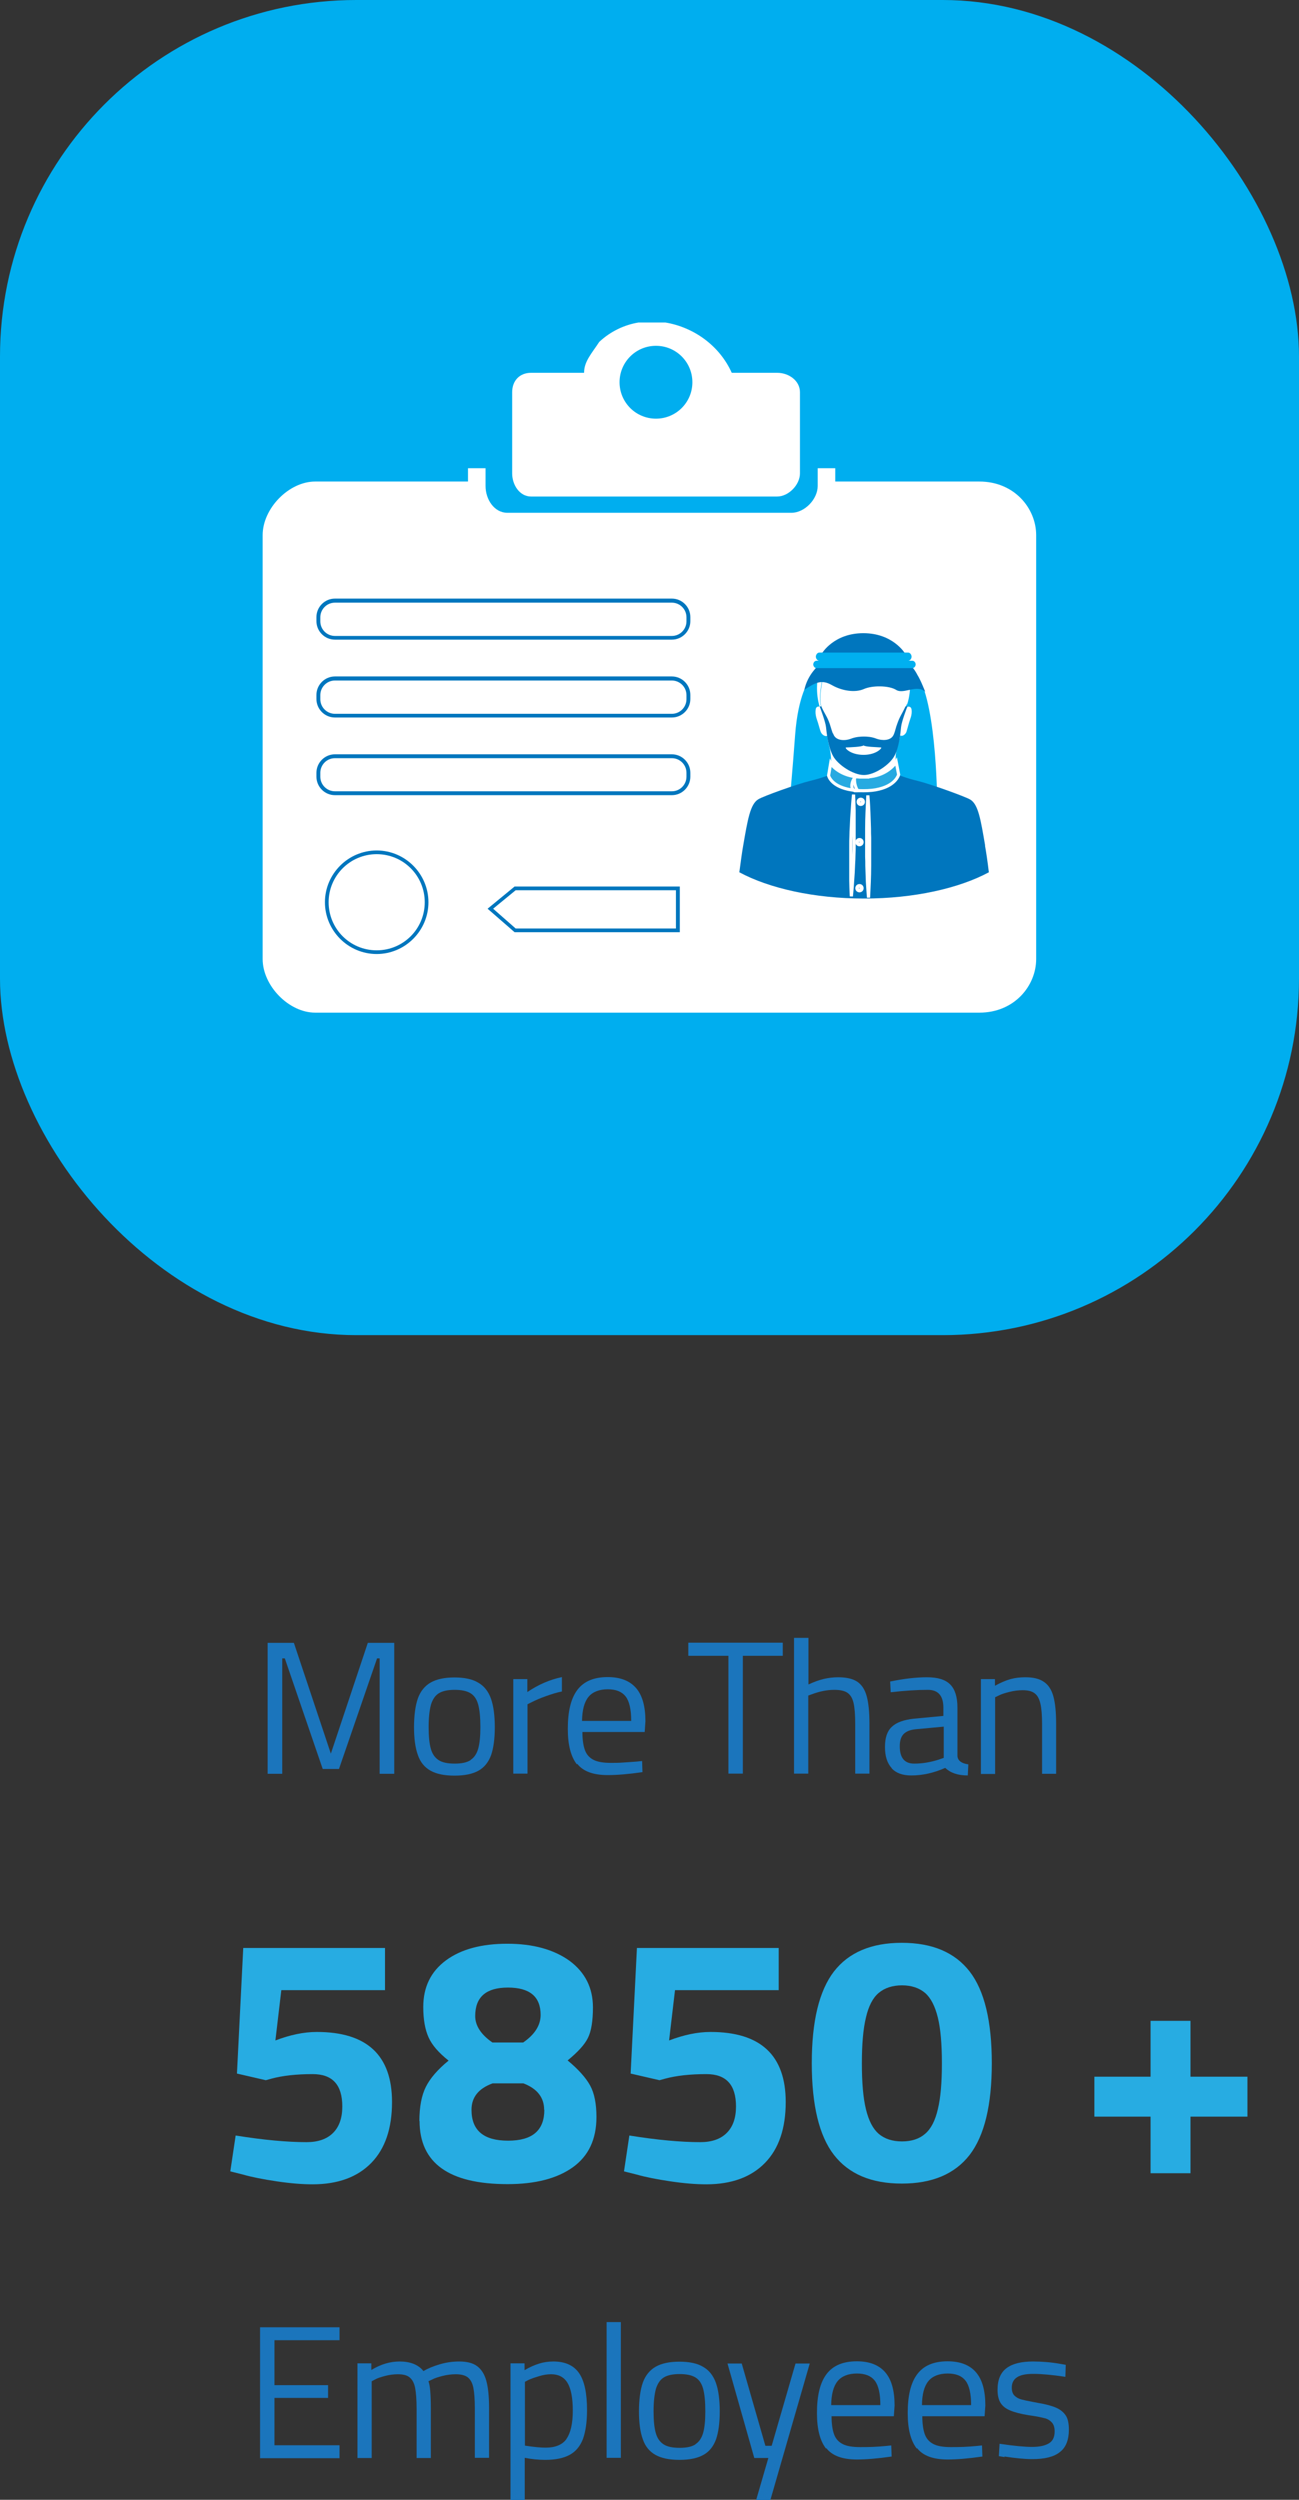 <?xml version="1.0" encoding="UTF-8"?>
<svg xmlns="http://www.w3.org/2000/svg" id="Layer_1" data-name="Layer 1" viewBox="0 0 70.28 135.18">
  <rect x="0" y="0" width="70.28" height="135.18" fill="#333333" stroke="none"/>
  <defs>
    <style>
      .cls-1 {
        fill: #00b0f0;
      }

      .cls-2 {
        fill: #00aeef;
      }

      .cls-3, .cls-4 {
        fill: #0076be;
      }

      .cls-5 {
        fill: #fff;
      }

      .cls-6 {
        fill: #1b75bc;
      }

      .cls-7 {
        fill: #27ace2;
      }

      .cls-4, .cls-8, .cls-9 {
        stroke: #fff;
        stroke-miterlimit: 10;
        stroke-width: .17px;
      }

      .cls-8 {
        fill: #27aae1;
      }

      .cls-9 {
        fill: none;
      }
    </style>
  </defs>
  <g>
    <rect class="cls-2" x="0" width="70.28" height="72.2" rx="19.28" ry="19.28"></rect>
    <g>
      <g>
        <g>
          <path class="cls-5" d="m52.99,26.04h-7.8v-.72h-.95v.96c0,.72-.71,1.45-1.42,1.45h-15.37c-.71,0-1.18-.72-1.18-1.45v-.96h-.95v.72h-8.27c-1.42,0-2.84,1.45-2.84,2.9v22.92c0,1.45,1.42,2.9,2.84,2.9h35.94c1.89,0,3.07-1.45,3.07-2.9v-22.92c0-1.45-1.18-2.9-3.07-2.9Z"></path>
          <path class="cls-5" d="m28.73,26.85h13.32c.61,0,1.23-.63,1.23-1.25v-4.39c0-.63-.61-1.05-1.23-1.05h-2.46c-.67-1.49-2.08-2.47-3.59-2.72h-1.46c-.76.13-1.5.47-2.12,1.05-.41.63-.82,1.05-.82,1.67h-2.87c-.61,0-1.02.42-1.02,1.05v4.39c0,.63.41,1.25,1.02,1.25Zm6.76-8.15c1.09,0,1.97.88,1.97,1.97s-.88,1.97-1.97,1.97-1.97-.88-1.97-1.97.88-1.97,1.97-1.97Z"></path>
        </g>
        <g>
          <path class="cls-1" d="m43.76,36.82s-.58.77-.74,2.91c-.13,1.79-.32,3.88-.32,3.88l8.01.04s0-5.44-1.05-7.1l-4.92-.32-.98.59Z"></path>
          <g>
            <path class="cls-5" d="m44.75,39.75s.07.45.12.63c.13.49.1,1.12.09,1.47,0,0,.02.03-.1.09.04.04.08.09.11.14h3.41c.07-.06.15-.11.23-.16-.12-.04-.14-.04-.14-.04-.02-.35-.01-1.05-.01-1.05.02-.12.05-.33.09-.45.06-.18.16-.62.16-.62.07.09.27-.02.33-.18.03-.09.07-.25.14-.49.05-.19.18-.42.14-.72-.03-.19-.18-.16-.23-.15,0,.01,0,.02-.01.03h-.08c.15-.34.06-.97,0-1.34-.06-.37-.47-.82-1.03-.81-.56,0-.82.29-1.23.29s-.68-.28-1.23-.29c-.56,0-.97.43-1.03.8-.06.37-.18,1-.02,1.35h-.09s0,0-.01-.03c-.03-.01-.2-.06-.23.15-.04.31.07.53.13.73.07.23.11.4.15.49.08.18.29.27.37.18Z"></path>
            <path class="cls-5" d="m44.44,38.24c-.16-.35-.04-.98.02-1.35.06-.37.47-.81,1.03-.8.56,0,.82.29,1.23.29s.68-.28,1.23-.29c.56,0,.97.36,1.03.72.06.37.14,1.25,0,1.25h.08s0,.07.01.06c.13-.38.37-1.42-.15-2.39-.54-1-1.58-1.16-2.2-1.16s-1.75.28-2.23,1.3c-.5,1.08-.21,2.13-.15,2.33,0,.02.01.04.01.04h.09Z"></path>
            <path class="cls-3" d="m48.99,38.2c-.22.47-.3.52-.45.95-.07.18-.1.35-.16.51,0,.01-.02.04-.03.07-.15.35-.65.32-.92.22-.27-.11-.54-.12-.69-.12s-.43.01-.71.12c-.28.11-.78.13-.93-.22-.02-.06-.04-.08-.05-.09-.06-.16-.1-.32-.16-.5-.15-.42-.24-.47-.46-.95l-.08.02s.31.81.34,1.11c.03.31.12,1.08.38,1.56.26.48,1.09,1.03,1.67,1.03s1.39-.55,1.65-1.03c.26-.48.33-1.25.36-1.56.03-.31.34-1.11.34-1.11l-.07-.02Zm-2.27,2.62c-.72,0-1.04-.39-.95-.4.25-.01.85-.03.95-.11.1.08.7.09.95.11.08,0-.23.4-.95.4Z"></path>
            <path class="cls-5" d="m46.04,40.51c.18.09.35.08.54.06.19-.02.56.12.86-.11"></path>
            <g>
              <path class="cls-5" d="m44.36,38.42s-.12-.02-.12.12.08.36.15.55c.07.2.05.34.23.22"></path>
              <path class="cls-5" d="m49.05,38.42s.12-.02.12.12-.08.36-.14.55c-.07.2-.05.34-.23.22"></path>
            </g>
            <g>
              <g>
                <path class="cls-5" d="m46.06,39.48s-.02.16.17.18c.19.03.3.15.47.15"></path>
                <path class="cls-5" d="m47.35,39.48s.02.16-.17.18c-.19.03-.29.15-.47.15"></path>
              </g>
              <path class="cls-5" d="m46.28,39.01s.12-.45.1-.73"></path>
            </g>
            <g>
              <path class="cls-5" d="m48.68,38.05s-.1-.05-.24-.1c-.07-.03-.16-.05-.25-.07-.04,0-.09-.01-.14-.02-.04,0-.09,0-.13,0-.03,0-.07.02-.11.04-.04.02-.08.04-.12.06-.08.03-.17.04-.24.05-.04,0-.08,0-.11,0-.04,0-.07,0-.09,0-.03,0-.05,0-.06-.01-.02,0-.02,0-.02,0l-.02-.04s0,0,0-.02c0-.01.02-.04.03-.06.01-.03.03-.05.05-.08.02-.03.05-.06.08-.09.07-.06.15-.12.26-.14.05-.01.11-.01.18-.01.06,0,.13,0,.2.01.07.01.12.03.18.05.05.02.1.05.15.07.05.03.09.05.13.08.04.03.08.05.11.08.06.05.11.1.15.13.03.03.05.06.05.06l-.03.03Z"></path>
              <path class="cls-5" d="m44.71,38.02s.02-.02.05-.06c.03-.04.08-.08.15-.13.03-.03.07-.05.11-.08.04-.03.08-.05.13-.08.05-.02.1-.05.15-.07.06-.02.11-.04.17-.05.07-.01.14-.01.2-.01.06,0,.12,0,.18.01.11.02.19.09.26.14.03.03.06.06.08.09.02.03.04.06.05.08.01.02.02.05.03.06,0,.02,0,.02,0,.02l-.02.04s0,0-.02,0c-.02,0-.04,0-.06.01-.03,0-.06,0-.09,0-.03,0-.07,0-.11,0-.08,0-.17-.01-.24-.05-.04-.02-.08-.04-.12-.06-.04-.02-.08-.03-.11-.04-.04,0-.09,0-.13,0-.05,0-.09.01-.14.02-.09.02-.18.04-.25.07-.15.05-.24.1-.24.1l-.03-.03Z"></path>
            </g>
          </g>
          <path class="cls-3" d="m49.36,36.09s-1.98,0-2.02-.06c-.05-.07-.07-.27-.08-.35,0-.07,0,.07,0-.35h1.7s-.65-1.09-2.25-1.09-2.24,1.09-2.24,1.09h2.23c-.04.42-.04.5,0,.67l-2.39-.04s-.62.51-.79,1.34c.58-.38.92-.58,1.49-.25.58.33,1.28.41,1.73.21s1.35-.2,1.75.05c.4.25,1.11-.32,1.57.1,0,0-.43-1.07-.7-1.32Z"></path>
          <path class="cls-1" d="m49.36,35.73h-.22c.1,0,.18-.12.18-.22s-.08-.22-.18-.22h-4.82c-.1,0-.18.12-.18.22s.08.22.18.22h-.14c-.1,0-.18.1-.18.2s.08.2.18.2h5.18c.1,0,.18-.1.18-.2s-.08-.2-.18-.2Z"></path>
          <path class="cls-3" d="m53.3,45.73c-.24-1.4-.37-2.25-.82-2.5-.28-.16-2.1-.82-2.79-.99-.7-.17-1.09-.34-1.09-.34l.04.07-.17-.09-1.64.5-1.92-.43-.05.02.05-.08s-.39.17-1.09.34c-.7.17-2.51.82-2.79.99-.44.26-.58,1.11-.82,2.5-.06.33-.13.85-.21,1.45,1.62.87,4.05,1.42,6.75,1.42s5.13-.55,6.75-1.42c-.07-.6-.15-1.12-.21-1.45Z"></path>
          <g>
            <path class="cls-8" d="m46.95,42.02c-.07,0-.36,0-.43,0-.96-.04-1.44-.55-1.55-.7-.02-.02-.03-.04-.03-.04l-.11.66s.11.53,1.05.74c.05.01.1.02.16.03.19.03.41.05.67.05.34,0,.62-.03.85-.09,0,0,0,0,0,0,.92-.22,1.06-.78,1.06-.78l-.13-.68s-.01.02-.04.05c-.13.17-.58.69-1.5.75Z"></path>
            <path class="cls-4" d="m46.23,42.08s-.03.34.14.63c.02.03.03.04.03.04,0,0-.01,0-.04.01-.01,0-.03,0-.05,0-.02,0-.04,0-.06,0-.02,0-.05-.02-.07-.04-.01,0-.02-.02-.03-.03-.01-.01-.02-.02-.03-.04,0-.02-.01-.03-.02-.05-.06-.28.13-.52.13-.52Z"></path>
          </g>
          <path class="cls-9" d="m46.18,42.97s.02.34.03.86c0,.26,0,.56,0,.88,0,.16,0,.33,0,.5,0,.17,0,.34,0,.51,0,.17,0,.34-.01.51,0,.17-.01.34-.02.5-.01.32-.03.62-.05.88-.03.51-.07.86-.07.86,0,0-.02-.34-.03-.86,0-.26,0-.56,0-.88,0-.16,0-.33,0-.5,0-.17,0-.34,0-.51,0-.17,0-.34.01-.51,0-.17.01-.34.02-.5.01-.32.03-.62.05-.88.03-.51.07-.86.07-.86Z"></path>
          <path class="cls-9" d="m46.96,43.09s.03.34.05.85c.01.26.02.55.03.87,0,.16,0,.33.01.49,0,.17,0,.34,0,.51,0,.17,0,.34,0,.51,0,.17,0,.33,0,.49,0,.32-.01.62-.02.88-.02.51-.04.85-.04.85,0,0-.03-.34-.06-.85-.01-.26-.02-.55-.03-.87,0-.16,0-.33-.01-.49,0-.17,0-.34,0-.51,0-.17,0-.34,0-.51,0-.17,0-.33,0-.49,0-.32.01-.62.02-.88.02-.51.04-.85.04-.85Z"></path>
          <path class="cls-9" d="m46.57,43.5c-.08,0-.14-.06-.14-.14s.06-.14.14-.14.14.06.14.14-.06.14-.14.14Zm0-.2s-.06.03-.06.06.03.06.06.06.06-.03.06-.06-.03-.06-.06-.06Z"></path>
          <path class="cls-9" d="m46.5,45.68c-.08,0-.14-.07-.14-.14s.06-.14.14-.14.14.06.14.14-.06.14-.14.14Zm0-.2s-.06.03-.06.06.03.06.06.06.06-.03.06-.06-.03-.06-.06-.06Z"></path>
          <path class="cls-9" d="m46.5,48.17c-.08,0-.14-.06-.14-.14s.06-.14.14-.14.14.06.14.14-.06.14-.14.14Zm0-.2s-.06.03-.06.06.03.06.06.06.06-.03.06-.06-.03-.06-.06-.06Z"></path>
        </g>
      </g>
      <path class="cls-3" d="m20.38,51.59c-1.54,0-2.8-1.26-2.8-2.8s1.26-2.8,2.8-2.8,2.8,1.26,2.8,2.8-1.26,2.8-2.8,2.8Zm0-5.4c-1.43,0-2.6,1.16-2.6,2.6s1.16,2.6,2.6,2.6,2.6-1.16,2.6-2.6-1.16-2.6-2.6-2.6Z"></path>
      <path class="cls-3" d="m36.35,34.59h-18.23c-.55,0-1-.45-1-1v-.22c0-.55.45-1,1-1h18.23c.55,0,1,.45,1,1v.22c0,.55-.45,1-1,1Zm-18.23-2c-.44,0-.79.36-.79.79v.22c0,.44.36.79.79.79h18.23c.44,0,.79-.36.79-.79v-.22c0-.44-.36-.79-.79-.79h-18.23Z"></path>
      <path class="cls-3" d="m36.35,38.8h-18.23c-.55,0-1-.45-1-1v-.22c0-.55.45-1,1-1h18.23c.55,0,1,.45,1,1v.22c0,.55-.45,1-1,1Zm-18.23-2c-.44,0-.79.36-.79.79v.22c0,.44.36.79.79.79h18.23c.44,0,.79-.36.79-.79v-.22c0-.44-.36-.79-.79-.79h-18.23Z"></path>
      <path class="cls-3" d="m36.35,43h-18.23c-.55,0-1-.45-1-1v-.21c0-.55.45-1,1-1h18.23c.55,0,1,.45,1,1v.21c0,.55-.45,1-1,1Zm-18.23-2c-.44,0-.79.36-.79.79v.21c0,.44.36.79.79.79h18.23c.44,0,.79-.36.79-.79v-.21c0-.44-.36-.79-.79-.79h-18.23Z"></path>
      <path class="cls-3" d="m36.78,50.41h-8.94l-1.46-1.27,1.46-1.2h8.94v2.47Zm-8.87-.2h8.66v-2.07h-8.67l-1.22,1,1.22,1.07Z"></path>
    </g>
  </g>
  <g>
    <path class="cls-6" d="m14.85,126.54v2.44h2.9v.69h-2.9v2.56h3.52v.7h-4.3v-7.08h4.3v.7h-3.52Z"></path>
    <path class="cls-6" d="m19.33,127.8h.76v.36c.51-.31,1.02-.46,1.53-.46.28,0,.53.04.76.13.22.09.4.22.53.39.25-.15.55-.27.89-.37s.69-.15,1.04-.15c.42,0,.74.08.97.25.23.17.4.43.5.79s.15.85.15,1.47v2.7h-.77v-2.68c0-.48-.03-.86-.08-1.11-.05-.26-.16-.45-.3-.56s-.36-.17-.65-.17c-.23,0-.47.03-.71.09s-.43.12-.58.2l-.19.09c.09.22.13.72.13,1.49v2.66h-.77v-2.64c0-.5-.03-.89-.08-1.15s-.15-.45-.3-.57c-.14-.12-.36-.17-.64-.17-.22,0-.45.03-.68.09-.23.06-.42.12-.56.2l-.17.09v4.15h-.77v-5.11Z"></path>
    <path class="cls-6" d="m27.62,127.8h.76v.37c.27-.16.52-.27.77-.35s.51-.12.79-.12c.63,0,1.1.21,1.39.63.29.42.43,1.09.43,2,0,.65-.08,1.17-.22,1.56-.15.39-.39.68-.72.86s-.77.27-1.32.27c-.38,0-.75-.04-1.11-.11v2.28h-.77v-7.38Zm3.03,4.08c.22-.31.34-.82.34-1.52s-.1-1.2-.29-1.51c-.19-.31-.49-.46-.88-.46-.2,0-.41.03-.64.1-.23.07-.42.13-.59.21l-.19.1v3.45c.5.08.88.11,1.12.11.53,0,.91-.16,1.13-.47Z"></path>
    <path class="cls-6" d="m32.82,125.57h.77v7.34h-.77v-7.34Z"></path>
    <path class="cls-6" d="m35.46,132.75c-.32-.18-.55-.46-.68-.84-.14-.38-.21-.89-.21-1.51s.07-1.17.21-1.56c.14-.39.38-.68.7-.86s.75-.27,1.28-.27.97.09,1.28.28c.32.18.55.47.69.86.14.39.21.91.21,1.55s-.07,1.13-.2,1.51c-.14.38-.36.66-.68.84-.32.18-.75.27-1.3.27s-.98-.09-1.3-.27Zm2.17-.58c.2-.13.33-.33.41-.6.08-.28.12-.67.12-1.17,0-.53-.04-.94-.12-1.23-.08-.29-.22-.49-.42-.61-.2-.12-.48-.18-.85-.18s-.65.06-.85.18c-.2.12-.34.33-.43.61-.08.29-.13.69-.13,1.23,0,.5.04.89.12,1.17.08.28.22.48.42.61s.49.19.87.19.66-.06.86-.19Z"></path>
    <path class="cls-6" d="m41.57,132.92h-.76l-1.45-5.11h.77l1.28,4.45h.34l1.29-4.45h.77l-2.13,7.38h-.77l.66-2.27Z"></path>
    <path class="cls-6" d="m44.69,132.41c-.32-.41-.49-1.04-.49-1.92,0-.95.17-1.65.52-2.11s.89-.69,1.64-.69c.68,0,1.19.2,1.53.59.34.39.51.99.51,1.8l-.04.58h-3.37c0,.42.05.75.14.99.09.24.25.41.47.52s.53.16.93.16c.2,0,.43,0,.68-.01.26-.01.49-.03.71-.05l.3-.03.02.6c-.76.11-1.38.16-1.88.16-.78,0-1.33-.2-1.65-.61Zm2.94-2.35c0-.62-.1-1.06-.3-1.32s-.52-.39-.97-.39-.82.14-1.04.41c-.23.28-.34.71-.35,1.3h2.66Z"></path>
    <path class="cls-6" d="m49.6,132.41c-.32-.41-.49-1.04-.49-1.92,0-.95.17-1.65.52-2.11s.89-.69,1.64-.69c.68,0,1.19.2,1.53.59.34.39.51.99.51,1.8l-.04.58h-3.37c0,.42.05.75.14.99.09.24.25.41.47.52s.53.16.93.16c.2,0,.43,0,.68-.01.26-.01.49-.03.71-.05l.3-.03.02.6c-.76.11-1.38.16-1.88.16-.78,0-1.33-.2-1.65-.61Zm2.94-2.35c0-.62-.1-1.06-.3-1.32s-.52-.39-.97-.39-.82.14-1.04.41c-.23.28-.34.71-.35,1.3h2.66Z"></path>
    <path class="cls-6" d="m54.35,132.87l-.31-.05.04-.67c.8.12,1.38.17,1.76.17.41,0,.71-.07.92-.2s.3-.35.3-.64c0-.21-.05-.37-.15-.48-.1-.11-.22-.19-.38-.23s-.37-.09-.65-.13l-.26-.04c-.41-.07-.73-.15-.96-.25-.23-.09-.41-.23-.52-.4s-.17-.41-.17-.72c0-.55.17-.94.5-1.18s.81-.35,1.42-.35c.48,0,.98.04,1.48.13l.29.05-.02.65c-.74-.11-1.31-.16-1.73-.16s-.69.06-.88.18c-.19.12-.29.31-.29.57,0,.18.05.33.14.42s.22.17.37.21.37.09.65.14l.26.05c.42.07.75.16.98.26.23.1.4.24.52.42s.17.44.17.77c0,.55-.16.96-.49,1.21-.32.26-.82.38-1.49.38-.41,0-.91-.05-1.5-.14Z"></path>
  </g>
  <g>
    <path class="cls-6" d="m21.33,88.84v7.08h-.79v-6.24h-.14l-2.06,5.98h-.88l-2.05-5.98h-.14v6.24h-.79v-7.08h1.42l2,5.99,2-5.99h1.42Z"></path>
    <path class="cls-6" d="m23.29,95.75c-.32-.18-.55-.46-.68-.84-.14-.38-.21-.89-.21-1.51s.07-1.17.21-1.56c.14-.39.38-.68.7-.86s.75-.27,1.28-.27.97.09,1.28.28c.32.18.55.47.69.86.14.39.21.91.21,1.55s-.07,1.13-.2,1.51c-.14.38-.36.66-.68.84-.32.18-.75.27-1.3.27s-.98-.09-1.3-.27Zm2.17-.58c.2-.13.33-.33.41-.6.08-.28.12-.67.12-1.17,0-.53-.04-.94-.12-1.23-.08-.29-.22-.49-.42-.61-.2-.12-.48-.18-.85-.18s-.65.06-.85.18-.34.33-.43.61c-.08.29-.13.69-.13,1.23,0,.5.04.89.12,1.17.08.28.22.48.42.61s.49.19.87.19.66-.06.86-.19Z"></path>
    <path class="cls-6" d="m27.77,90.8h.76v.7c.59-.4,1.21-.67,1.87-.81v.78c-.27.05-.55.14-.86.25-.31.11-.56.22-.74.31l-.26.13v3.75h-.77v-5.11Z"></path>
    <path class="cls-6" d="m31.21,95.41c-.32-.41-.49-1.04-.49-1.92,0-.95.17-1.65.52-2.11.35-.46.89-.69,1.64-.69.68,0,1.19.2,1.53.59.34.39.51.99.51,1.8l-.04.58h-3.37c0,.42.05.75.14.99.09.24.25.41.47.52s.53.16.93.16c.2,0,.43,0,.68-.02s.49-.03.71-.05l.3-.03.02.6c-.76.11-1.38.16-1.88.16-.78,0-1.33-.2-1.65-.61Zm2.94-2.35c0-.62-.1-1.06-.3-1.32-.2-.26-.52-.39-.97-.39s-.82.14-1.04.41c-.23.28-.34.71-.35,1.3h2.66Z"></path>
    <path class="cls-6" d="m39.42,89.54h-2.18v-.71h5.11v.71h-2.16v6.37h-.78v-6.37Z"></path>
    <path class="cls-6" d="m42.97,88.57h.77v2.52c.3-.14.58-.24.83-.3.26-.06.52-.09.78-.09.44,0,.79.08,1.03.24.24.16.41.42.51.78s.15.86.15,1.49v2.7h-.77v-2.68c0-.5-.03-.88-.09-1.14-.06-.26-.17-.44-.33-.55-.16-.11-.4-.16-.71-.16-.39,0-.79.08-1.22.24l-.19.07v4.22h-.77v-7.34Z"></path>
    <path class="cls-6" d="m48.25,95.62c-.25-.27-.37-.65-.37-1.15s.12-.86.37-1.09c.25-.24.65-.38,1.19-.44l1.6-.15v-.44c0-.65-.28-.97-.84-.97s-1.22.04-2.01.13l-.03-.58c.73-.15,1.39-.23,1.99-.23s1,.13,1.26.39c.26.26.39.68.39,1.25v2.62c.02.25.22.4.59.45l-.03.6c-.54,0-.94-.14-1.22-.41-.61.27-1.22.41-1.84.41-.47,0-.83-.13-1.07-.4Zm2.57-.48l.24-.08v-1.69l-1.51.14c-.31.03-.53.12-.67.27-.14.15-.2.37-.2.65,0,.63.26.94.78.94.46,0,.91-.08,1.37-.23Z"></path>
    <path class="cls-6" d="m53.07,90.8h.76v.36c.31-.17.59-.29.84-.36.26-.07.52-.1.8-.1.44,0,.77.08,1.01.25.24.16.41.42.51.78.1.36.15.85.15,1.49v2.7h-.76v-2.68c0-.48-.03-.86-.09-1.11-.06-.26-.16-.45-.31-.56-.15-.12-.37-.17-.65-.17-.23,0-.47.03-.71.09-.24.06-.44.12-.59.2l-.19.09v4.15h-.77v-5.11Z"></path>
  </g>
  <g>
    <path class="cls-7" d="m14.98,117.96c-.74-.11-1.35-.23-1.84-.37l-.68-.17.29-1.94c1.5.24,2.78.36,3.84.36.62,0,1.1-.17,1.43-.5.33-.33.5-.8.5-1.43,0-1.17-.53-1.75-1.6-1.75-.88,0-1.62.08-2.25.25l-.29.08-1.56-.36.34-6.79h7.67v2.28h-5.61l-.32,2.72c.79-.3,1.53-.46,2.24-.46,2.71,0,4.07,1.26,4.07,3.79,0,1.42-.37,2.52-1.12,3.29-.75.77-1.81,1.16-3.18,1.16-.55,0-1.19-.05-1.93-.16Z"></path>
    <path class="cls-7" d="m22.69,114.7c0-.77.12-1.39.35-1.85.23-.46.64-.94,1.23-1.42-.53-.42-.89-.83-1.08-1.25s-.29-.96-.29-1.65c0-1.08.41-1.92,1.24-2.53.82-.6,1.93-.89,3.31-.89s2.51.31,3.36.92c.84.62,1.27,1.46,1.27,2.52,0,.74-.09,1.29-.27,1.65-.18.37-.55.77-1.1,1.22.58.48.99.94,1.22,1.36.23.42.34.99.34,1.7,0,1.21-.43,2.11-1.28,2.72-.86.61-2.03.91-3.53.91-3.17,0-4.76-1.14-4.76-3.42Zm6.75-.61c0-.66-.37-1.14-1.12-1.43h-1.67c-.76.28-1.14.75-1.14,1.43,0,1.12.66,1.67,1.98,1.67s1.96-.56,1.96-1.67Zm-1.12-3.65c.62-.43.93-.93.93-1.48,0-.99-.59-1.48-1.77-1.48s-1.77.51-1.77,1.54c0,.52.31,1,.93,1.43h1.67Z"></path>
    <path class="cls-7" d="m36.28,117.96c-.74-.11-1.35-.23-1.84-.37l-.68-.17.29-1.94c1.5.24,2.78.36,3.84.36.62,0,1.1-.17,1.43-.5.33-.33.5-.8.5-1.43,0-1.17-.53-1.75-1.6-1.75-.88,0-1.62.08-2.25.25l-.29.08-1.56-.36.34-6.79h7.67v2.28h-5.61l-.32,2.72c.79-.3,1.53-.46,2.24-.46,2.71,0,4.07,1.26,4.07,3.79,0,1.42-.37,2.52-1.12,3.29-.75.77-1.81,1.16-3.18,1.16-.55,0-1.19-.05-1.93-.16Z"></path>
    <path class="cls-7" d="m45.12,116.53c-.8-1.03-1.2-2.69-1.2-4.96s.4-3.92,1.2-4.96c.8-1.03,2.02-1.55,3.67-1.55s2.87.52,3.67,1.55c.8,1.03,1.2,2.69,1.2,4.96s-.4,3.92-1.2,4.96c-.8,1.03-2.02,1.55-3.67,1.55s-2.87-.52-3.67-1.55Zm4.93-1.14c.32-.27.55-.72.69-1.33.15-.61.22-1.44.22-2.48s-.07-1.87-.22-2.48c-.15-.61-.38-1.06-.69-1.33-.32-.27-.74-.41-1.25-.41s-.94.14-1.26.41c-.32.27-.55.72-.69,1.33-.15.62-.22,1.44-.22,2.48s.07,1.87.22,2.48c.15.62.38,1.06.69,1.33.32.27.74.41,1.26.41s.94-.14,1.25-.41Z"></path>
    <path class="cls-7" d="m62.25,114.46h-3.04v-2.16h3.04v-3.02h2.16v3.02h3.08v2.16h-3.08v3.06h-2.16v-3.06Z"></path>
  </g>
</svg>
